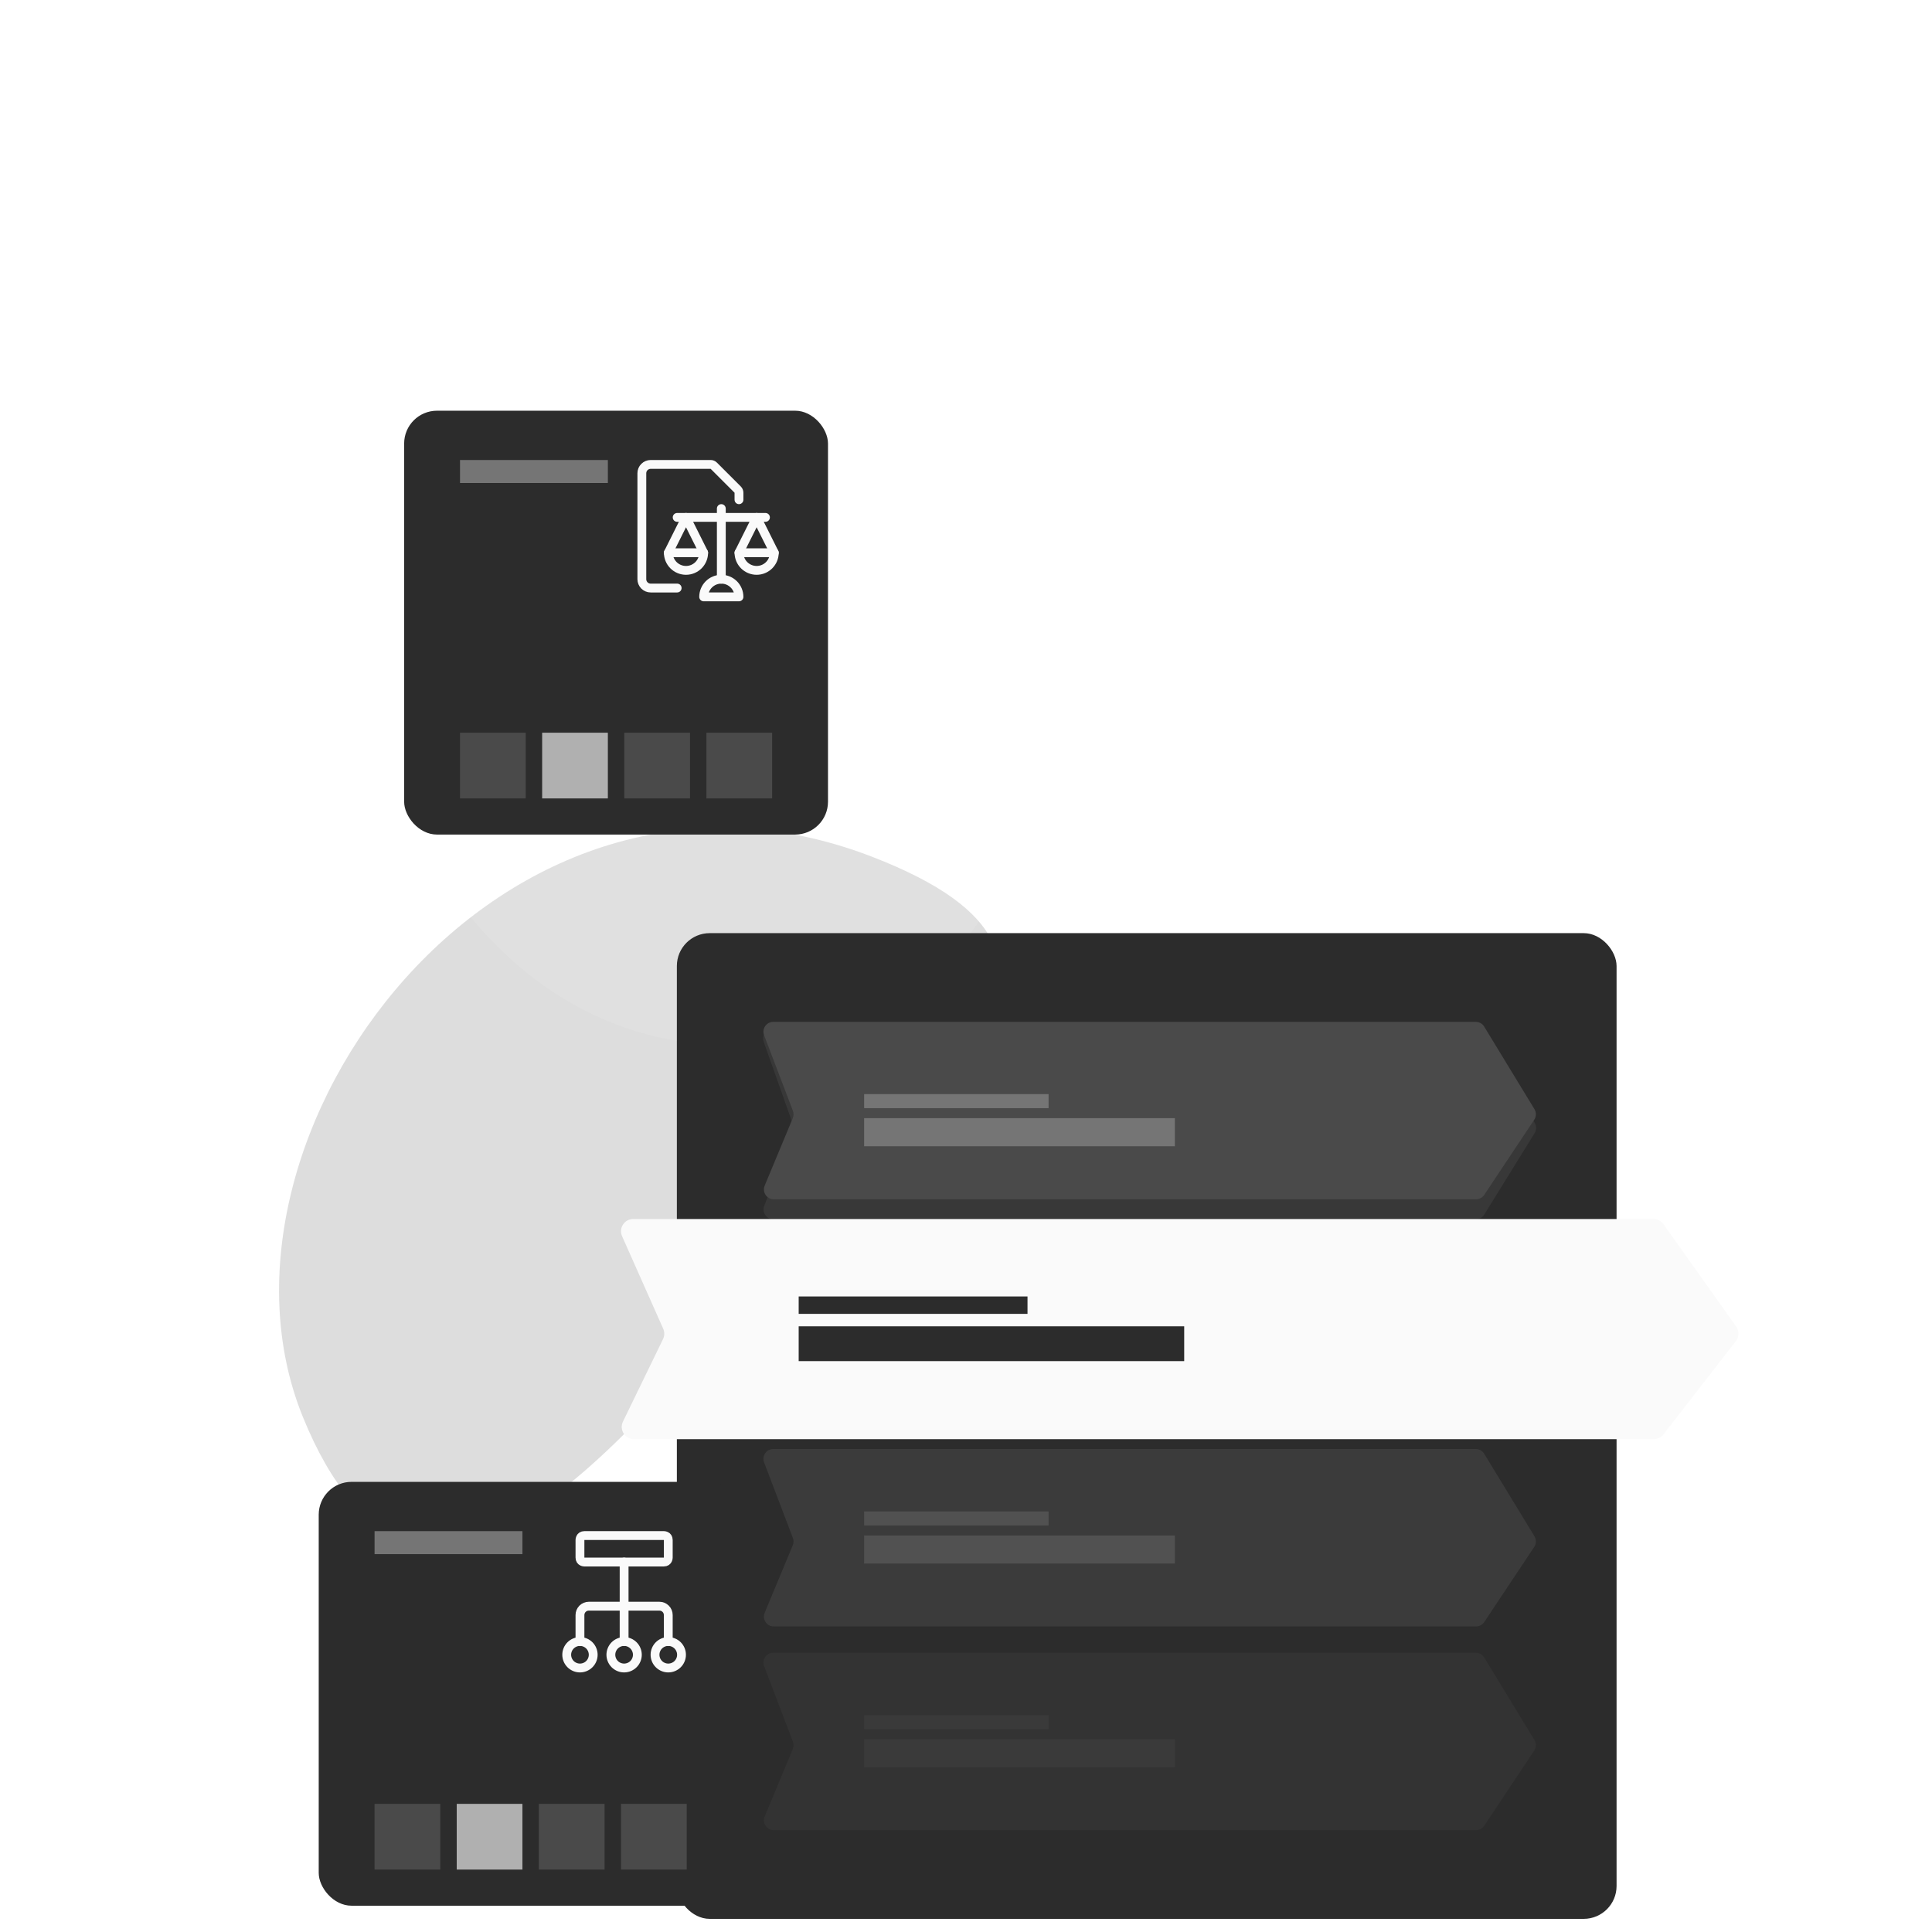 <svg width="588" height="588" viewBox="0 0 588 588" fill="none" xmlns="http://www.w3.org/2000/svg">
<path opacity="0.2" d="M232.988 387.54C188.095 441.971 126.781 516.501 92.159 431.193C57.538 345.884 152.578 217.161 265.355 260.727C349.153 293.083 277.881 333.11 232.988 387.54Z" fill="#555555"/>
<path opacity="0.1" d="M305.123 246.183C316.722 290.72 237.768 343.726 171.879 304.141C105.991 264.557 86.754 146.903 150.366 155.253C213.978 163.604 293.525 201.646 305.123 246.183Z" fill="white"/>
<g filter="url(#filter0_dddd_315_203)">
<rect x="206" y="158" width="286" height="300" rx="10" fill="#2C2C2C"/>
<path d="M241.374 216.306L232.418 191.034C231.726 189.082 233.174 187.032 235.246 187.032H449.084C450.165 187.032 451.162 187.614 451.694 188.554L467.125 215.809C467.664 216.762 467.642 217.934 467.065 218.866L451.712 243.675C451.165 244.559 450.2 245.097 449.161 245.097H235.379C233.271 245.097 231.82 242.979 232.582 241.013L241.344 218.392C241.603 217.723 241.614 216.983 241.374 216.306Z" fill="#383838"/>
<path d="M241.32 212.082L232.55 189.068C231.802 187.105 233.252 185 235.354 185H449.147C450.194 185 451.165 185.546 451.709 186.44L467.007 211.568C467.613 212.564 467.587 213.82 466.942 214.79L451.723 237.662C451.167 238.498 450.229 239 449.225 239H235.499C233.359 239 231.907 236.823 232.73 234.847L241.286 214.304C241.581 213.595 241.593 212.8 241.32 212.082Z" fill="#4A4A4A"/>
<rect width="56.13" height="4.271" transform="translate(263 206.992)" fill="#757575"/>
<rect width="94.567" height="8.542" transform="translate(263 214.314)" fill="#757575"/>
<path d="M201.849 278.407L189.326 250.234C188.232 247.773 190.034 245 192.728 245H503.232C504.438 245 505.569 245.584 506.267 246.567L528.4 277.735C529.35 279.073 529.312 280.876 528.305 282.172L506.272 310.56C505.567 311.468 504.482 312 503.332 312H192.947C190.198 312 188.397 309.123 189.599 306.651L201.795 281.546C202.275 280.559 202.294 279.41 201.849 278.407Z" fill="#FAFAFA"/>
<rect width="69.643" height="5.299" transform="translate(243.077 268.574)" fill="#2C2C2C"/>
<rect width="117.333" height="10.598" transform="translate(243.077 277.658)" fill="#2C2C2C"/>
<g opacity="0.5">
<path d="M241.32 342.082L232.55 319.068C231.802 317.105 233.252 315 235.354 315H449.147C450.194 315 451.165 315.546 451.709 316.44L467.007 341.568C467.613 342.564 467.587 343.82 466.942 344.79L451.723 367.662C451.167 368.498 450.229 369 449.225 369H235.499C233.359 369 231.907 366.823 232.73 364.847L241.286 344.304C241.581 343.595 241.593 342.8 241.32 342.082Z" fill="#4A4A4A"/>
<rect width="56.13" height="4.271" transform="translate(263 334)" fill="#757575"/>
<rect width="94.567" height="8.542" transform="translate(263 341.321)" fill="#757575"/>
</g>
<g opacity="0.2">
<path d="M241.32 404.082L232.55 381.068C231.802 379.105 233.252 377 235.354 377H449.147C450.194 377 451.165 377.546 451.709 378.44L467.007 403.568C467.613 404.564 467.587 405.82 466.942 406.79L451.723 429.662C451.167 430.498 450.229 431 449.225 431H235.499C233.359 431 231.907 428.823 232.73 426.847L241.286 406.304C241.581 405.595 241.593 404.8 241.32 404.082Z" fill="#4F4E4E"/>
<rect width="56.13" height="4.271" transform="translate(263 396)" fill="#757575"/>
<rect width="94.567" height="8.542" transform="translate(263 403.321)" fill="#757575"/>
</g>
</g>
<g filter="url(#filter1_dddd_315_203)">
<rect x="123" y="67" width="129" height="129" rx="10" fill="#2C2C2C"/>
<rect width="20" height="20" transform="translate(140 165)" fill="#4A4A4A"/>
<rect width="20" height="20" transform="translate(165 165)" fill="#B0B0B0"/>
<rect width="20" height="20" transform="translate(190 165)" fill="#4A4A4A"/>
<rect width="20" height="20" transform="translate(215 165)" fill="#4A4A4A"/>
<rect width="45" height="7" transform="translate(140 82)" fill="#757575"/>
<g clip-path="url(#clip0_315_203)">
<path d="M206.094 99.469H232.969" stroke="#FAFAFA" stroke-width="2.688" stroke-linecap="round" stroke-linejoin="round"/>
<path d="M219.531 96.781V118.281" stroke="#FAFAFA" stroke-width="2.688" stroke-linecap="round" stroke-linejoin="round"/>
<path d="M214.156 123.656C214.156 122.231 214.723 120.864 215.731 119.856C216.739 118.848 218.106 118.281 219.531 118.281C220.957 118.281 222.324 118.848 223.332 119.856C224.34 120.864 224.906 122.231 224.906 123.656H214.156Z" stroke="#FAFAFA" stroke-width="2.688" stroke-linecap="round" stroke-linejoin="round"/>
<path d="M203.406 110.219L208.781 99.469L214.156 110.219" stroke="#FAFAFA" stroke-width="2.688" stroke-linecap="round" stroke-linejoin="round"/>
<path d="M224.906 110.219L230.281 99.469L235.656 110.219" stroke="#FAFAFA" stroke-width="2.688" stroke-linecap="round" stroke-linejoin="round"/>
<path d="M214.156 110.219C214.156 111.644 213.59 113.011 212.582 114.019C211.574 115.027 210.207 115.594 208.781 115.594C207.356 115.594 205.989 115.027 204.981 114.019C203.973 113.011 203.406 111.644 203.406 110.219H214.156Z" stroke="#FAFAFA" stroke-width="2.688" stroke-linecap="round" stroke-linejoin="round"/>
<path d="M235.656 110.219C235.656 111.644 235.09 113.011 234.082 114.019C233.074 115.027 231.707 115.594 230.281 115.594C228.856 115.594 227.489 115.027 226.481 114.019C225.473 113.011 224.906 111.644 224.906 110.219H235.656Z" stroke="#FAFAFA" stroke-width="2.688" stroke-linecap="round" stroke-linejoin="round"/>
<path d="M206.094 120.969H198.031C197.318 120.969 196.635 120.686 196.131 120.182C195.627 119.678 195.344 118.994 195.344 118.281V86.031C195.344 85.319 195.627 84.635 196.131 84.131C196.635 83.627 197.318 83.344 198.031 83.344H216.287C216.643 83.344 216.986 83.486 217.238 83.738L224.512 91.012C224.764 91.264 224.906 91.607 224.906 91.963V94.094" stroke="#FAFAFA" stroke-width="2.688" stroke-linecap="round" stroke-linejoin="round"/>
</g>
</g>
<g filter="url(#filter2_dddd_315_203)">
<rect x="97" y="393" width="129" height="129" rx="10" fill="#2C2C2C"/>
<rect width="20" height="20" transform="translate(114 491)" fill="#4A4A4A"/>
<rect width="20" height="20" transform="translate(139 491)" fill="#B0B0B0"/>
<rect width="20" height="20" transform="translate(164 491)" fill="#4A4A4A"/>
<rect width="20" height="20" transform="translate(189 491)" fill="#4A4A4A"/>
<rect width="45" height="7" transform="translate(114 408)" fill="#757575"/>
<g clip-path="url(#clip1_315_203)">
<path d="M177.854 409.34H202.042C202.042 409.34 203.385 409.34 203.385 410.684V416.059C203.385 416.059 203.385 417.403 202.042 417.403H177.854C177.854 417.403 176.51 417.403 176.51 416.059V410.684C176.51 410.684 176.51 409.34 177.854 409.34Z" stroke="#FAFAFA" stroke-width="2.688" stroke-linecap="round" stroke-linejoin="round"/>
<path d="M189.948 417.403V441.59" stroke="#FAFAFA" stroke-width="2.688" stroke-linecap="round" stroke-linejoin="round"/>
<path d="M176.51 441.59V433.528C176.51 432.815 176.794 432.131 177.298 431.627C177.802 431.123 178.485 430.84 179.198 430.84H200.698C201.411 430.84 202.094 431.123 202.598 431.627C203.102 432.131 203.385 432.815 203.385 433.528V441.59" stroke="#FAFAFA" stroke-width="2.688" stroke-linecap="round" stroke-linejoin="round"/>
<path d="M172.479 445.621C172.479 446.151 172.584 446.675 172.786 447.164C172.989 447.653 173.286 448.098 173.66 448.472C174.034 448.846 174.479 449.143 174.968 449.346C175.457 449.548 175.981 449.653 176.51 449.653C177.04 449.653 177.564 449.548 178.053 449.346C178.542 449.143 178.987 448.846 179.361 448.472C179.735 448.098 180.032 447.653 180.235 447.164C180.437 446.675 180.542 446.151 180.542 445.621C180.542 445.092 180.437 444.568 180.235 444.079C180.032 443.59 179.735 443.145 179.361 442.771C178.987 442.396 178.542 442.1 178.053 441.897C177.564 441.694 177.04 441.59 176.51 441.59C175.981 441.59 175.457 441.694 174.968 441.897C174.479 442.1 174.034 442.396 173.66 442.771C173.286 443.145 172.989 443.59 172.786 444.079C172.584 444.568 172.479 445.092 172.479 445.621Z" stroke="#FAFAFA" stroke-width="2.688" stroke-linecap="round" stroke-linejoin="round"/>
<path d="M185.917 445.621C185.917 446.151 186.021 446.675 186.224 447.164C186.426 447.653 186.723 448.098 187.097 448.472C187.472 448.846 187.916 449.143 188.405 449.346C188.894 449.548 189.419 449.653 189.948 449.653C190.477 449.653 191.002 449.548 191.491 449.346C191.98 449.143 192.424 448.846 192.799 448.472C193.173 448.098 193.47 447.653 193.672 447.164C193.875 446.675 193.979 446.151 193.979 445.621C193.979 445.092 193.875 444.568 193.672 444.079C193.47 443.59 193.173 443.145 192.799 442.771C192.424 442.396 191.98 442.1 191.491 441.897C191.002 441.694 190.477 441.59 189.948 441.59C189.419 441.59 188.894 441.694 188.405 441.897C187.916 442.1 187.472 442.396 187.097 442.771C186.723 443.145 186.426 443.59 186.224 444.079C186.021 444.568 185.917 445.092 185.917 445.621Z" stroke="#FAFAFA" stroke-width="2.688" stroke-linecap="round" stroke-linejoin="round"/>
<path d="M199.354 445.621C199.354 446.151 199.459 446.675 199.661 447.164C199.864 447.653 200.161 448.098 200.535 448.472C200.909 448.846 201.354 449.143 201.843 449.346C202.332 449.548 202.856 449.653 203.385 449.653C203.915 449.653 204.439 449.548 204.928 449.346C205.417 449.143 205.862 448.846 206.236 448.472C206.61 448.098 206.907 447.653 207.11 447.164C207.312 446.675 207.417 446.151 207.417 445.621C207.417 445.092 207.312 444.568 207.11 444.079C206.907 443.59 206.61 443.145 206.236 442.771C205.862 442.396 205.417 442.1 204.928 441.897C204.439 441.694 203.915 441.59 203.385 441.59C202.856 441.59 202.332 441.694 201.843 441.897C201.354 442.1 200.909 442.396 200.535 442.771C200.161 443.145 199.864 443.59 199.661 444.079C199.459 444.568 199.354 445.092 199.354 445.621Z" stroke="#FAFAFA" stroke-width="2.688" stroke-linecap="round" stroke-linejoin="round"/>
</g>
</g>
<defs>
<filter id="filter0_dddd_315_203" x="160" y="153" width="397" height="399" filterUnits="userSpaceOnUse" color-interpolation-filters="sRGB">
<feFlood flood-opacity="0" result="BackgroundImageFix"/>
<feColorMatrix in="SourceAlpha" type="matrix" values="0 0 0 0 0 0 0 0 0 0 0 0 0 0 0 0 0 0 127 0" result="hardAlpha"/>
<feOffset dy="4"/>
<feGaussianBlur stdDeviation="4.5"/>
<feColorMatrix type="matrix" values="0 0 0 0 0 0 0 0 0 0 0 0 0 0 0 0 0 0 0.1 0"/>
<feBlend mode="normal" in2="BackgroundImageFix" result="effect1_dropShadow_315_203"/>
<feColorMatrix in="SourceAlpha" type="matrix" values="0 0 0 0 0 0 0 0 0 0 0 0 0 0 0 0 0 0 127 0" result="hardAlpha"/>
<feOffset dy="17"/>
<feGaussianBlur stdDeviation="8.5"/>
<feColorMatrix type="matrix" values="0 0 0 0 0 0 0 0 0 0 0 0 0 0 0 0 0 0 0.09 0"/>
<feBlend mode="normal" in2="effect1_dropShadow_315_203" result="effect2_dropShadow_315_203"/>
<feColorMatrix in="SourceAlpha" type="matrix" values="0 0 0 0 0 0 0 0 0 0 0 0 0 0 0 0 0 0 127 0" result="hardAlpha"/>
<feOffset dy="38"/>
<feGaussianBlur stdDeviation="11.5"/>
<feColorMatrix type="matrix" values="0 0 0 0 0 0 0 0 0 0 0 0 0 0 0 0 0 0 0.05 0"/>
<feBlend mode="normal" in2="effect2_dropShadow_315_203" result="effect3_dropShadow_315_203"/>
<feColorMatrix in="SourceAlpha" type="matrix" values="0 0 0 0 0 0 0 0 0 0 0 0 0 0 0 0 0 0 127 0" result="hardAlpha"/>
<feOffset dy="67"/>
<feGaussianBlur stdDeviation="13.5"/>
<feColorMatrix type="matrix" values="0 0 0 0 0 0 0 0 0 0 0 0 0 0 0 0 0 0 0.01 0"/>
<feBlend mode="normal" in2="effect3_dropShadow_315_203" result="effect4_dropShadow_315_203"/>
<feBlend mode="normal" in="SourceGraphic" in2="effect4_dropShadow_315_203" result="shape"/>
</filter>
<filter id="filter1_dddd_315_203" x="111" y="65" width="153" height="174" filterUnits="userSpaceOnUse" color-interpolation-filters="sRGB">
<feFlood flood-opacity="0" result="BackgroundImageFix"/>
<feColorMatrix in="SourceAlpha" type="matrix" values="0 0 0 0 0 0 0 0 0 0 0 0 0 0 0 0 0 0 127 0" result="hardAlpha"/>
<feOffset dy="2"/>
<feGaussianBlur stdDeviation="2"/>
<feColorMatrix type="matrix" values="0 0 0 0 0 0 0 0 0 0 0 0 0 0 0 0 0 0 0.1 0"/>
<feBlend mode="normal" in2="BackgroundImageFix" result="effect1_dropShadow_315_203"/>
<feColorMatrix in="SourceAlpha" type="matrix" values="0 0 0 0 0 0 0 0 0 0 0 0 0 0 0 0 0 0 127 0" result="hardAlpha"/>
<feOffset dy="8"/>
<feGaussianBlur stdDeviation="4"/>
<feColorMatrix type="matrix" values="0 0 0 0 0 0 0 0 0 0 0 0 0 0 0 0 0 0 0.09 0"/>
<feBlend mode="normal" in2="effect1_dropShadow_315_203" result="effect2_dropShadow_315_203"/>
<feColorMatrix in="SourceAlpha" type="matrix" values="0 0 0 0 0 0 0 0 0 0 0 0 0 0 0 0 0 0 127 0" result="hardAlpha"/>
<feOffset dy="17"/>
<feGaussianBlur stdDeviation="5"/>
<feColorMatrix type="matrix" values="0 0 0 0 0 0 0 0 0 0 0 0 0 0 0 0 0 0 0.05 0"/>
<feBlend mode="normal" in2="effect2_dropShadow_315_203" result="effect3_dropShadow_315_203"/>
<feColorMatrix in="SourceAlpha" type="matrix" values="0 0 0 0 0 0 0 0 0 0 0 0 0 0 0 0 0 0 127 0" result="hardAlpha"/>
<feOffset dy="31"/>
<feGaussianBlur stdDeviation="6"/>
<feColorMatrix type="matrix" values="0 0 0 0 0 0 0 0 0 0 0 0 0 0 0 0 0 0 0.01 0"/>
<feBlend mode="normal" in2="effect3_dropShadow_315_203" result="effect4_dropShadow_315_203"/>
<feBlend mode="normal" in="SourceGraphic" in2="effect4_dropShadow_315_203" result="shape"/>
</filter>
<filter id="filter2_dddd_315_203" x="85" y="391" width="153" height="174" filterUnits="userSpaceOnUse" color-interpolation-filters="sRGB">
<feFlood flood-opacity="0" result="BackgroundImageFix"/>
<feColorMatrix in="SourceAlpha" type="matrix" values="0 0 0 0 0 0 0 0 0 0 0 0 0 0 0 0 0 0 127 0" result="hardAlpha"/>
<feOffset dy="2"/>
<feGaussianBlur stdDeviation="2"/>
<feColorMatrix type="matrix" values="0 0 0 0 0 0 0 0 0 0 0 0 0 0 0 0 0 0 0.1 0"/>
<feBlend mode="normal" in2="BackgroundImageFix" result="effect1_dropShadow_315_203"/>
<feColorMatrix in="SourceAlpha" type="matrix" values="0 0 0 0 0 0 0 0 0 0 0 0 0 0 0 0 0 0 127 0" result="hardAlpha"/>
<feOffset dy="8"/>
<feGaussianBlur stdDeviation="4"/>
<feColorMatrix type="matrix" values="0 0 0 0 0 0 0 0 0 0 0 0 0 0 0 0 0 0 0.09 0"/>
<feBlend mode="normal" in2="effect1_dropShadow_315_203" result="effect2_dropShadow_315_203"/>
<feColorMatrix in="SourceAlpha" type="matrix" values="0 0 0 0 0 0 0 0 0 0 0 0 0 0 0 0 0 0 127 0" result="hardAlpha"/>
<feOffset dy="17"/>
<feGaussianBlur stdDeviation="5"/>
<feColorMatrix type="matrix" values="0 0 0 0 0 0 0 0 0 0 0 0 0 0 0 0 0 0 0.05 0"/>
<feBlend mode="normal" in2="effect2_dropShadow_315_203" result="effect3_dropShadow_315_203"/>
<feColorMatrix in="SourceAlpha" type="matrix" values="0 0 0 0 0 0 0 0 0 0 0 0 0 0 0 0 0 0 127 0" result="hardAlpha"/>
<feOffset dy="31"/>
<feGaussianBlur stdDeviation="6"/>
<feColorMatrix type="matrix" values="0 0 0 0 0 0 0 0 0 0 0 0 0 0 0 0 0 0 0.01 0"/>
<feBlend mode="normal" in2="effect3_dropShadow_315_203" result="effect4_dropShadow_315_203"/>
<feBlend mode="normal" in="SourceGraphic" in2="effect4_dropShadow_315_203" result="shape"/>
</filter>
<clipPath id="clip0_315_203">
<rect width="43" height="43" fill="white" transform="translate(194 82)"/>
</clipPath>
<clipPath id="clip1_315_203">
<rect width="43" height="43" fill="white" transform="translate(168 408)"/>
</clipPath>
</defs>
</svg>
